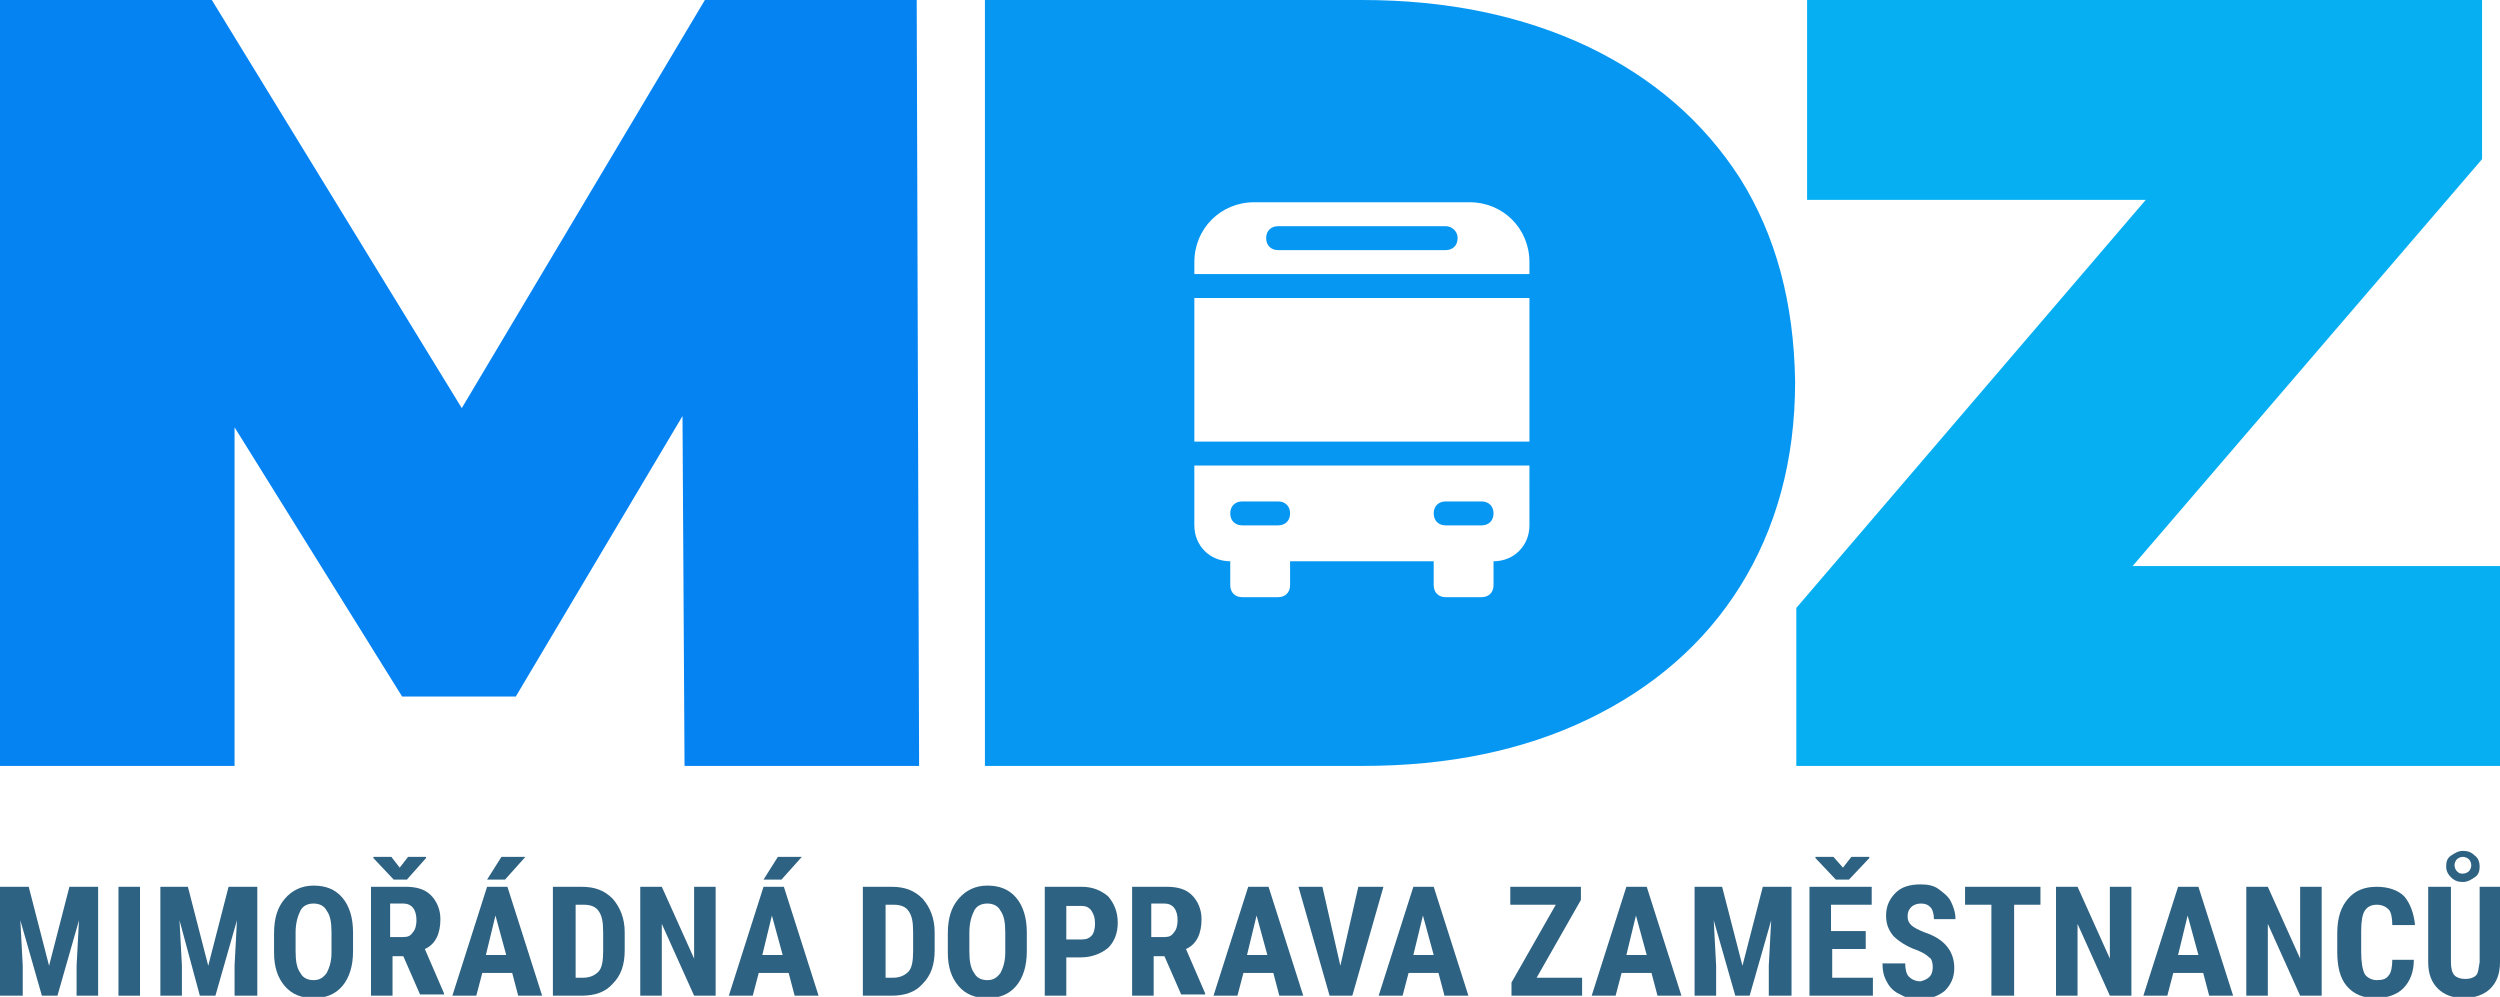 <?xml version="1.0" encoding="utf-8"?>
<!-- Generator: Adobe Illustrator 27.4.0, SVG Export Plug-In . SVG Version: 6.00 Build 0)  -->
<svg version="1.1" id="Vrstva_1" xmlns="http://www.w3.org/2000/svg" xmlns:xlink="http://www.w3.org/1999/xlink" x="0px" y="0px"
	 width="208.9px" height="83.3px" viewBox="0 0 208.9 83.3" style="enable-background:new 0 0 208.9 83.3;" xml:space="preserve">
<style type="text/css">
	.st0{fill:#2E6282;}
	.st1{fill:#0583F2;}
	.st2{fill:#05AFF2;}
	.st3{fill:#0597F2;}
</style>
<g>
	<path class="st0" d="M2.4,74.1l1.7,6.6l1.7-6.6h2.4v9.1H6.4v-2.5l0.2-3.8l-1.8,6.3H3.5l-1.8-6.3l0.2,3.8v2.5H0v-9.1H2.4z"/>
	<path class="st0" d="M11.7,83.2H9.9v-9.1h1.8V83.2z"/>
	<path class="st0" d="M15.7,74.1l1.7,6.6l1.7-6.6h2.4v9.1h-1.9v-2.5l0.2-3.8l-1.8,6.3h-1.3L15,76.9l0.2,3.8v2.5h-1.8v-9.1H15.7z"/>
	<path class="st0" d="M29.5,79.5c0,1.2-0.3,2.2-0.9,2.9c-0.6,0.7-1.4,1-2.4,1c-1,0-1.8-0.3-2.4-1c-0.6-0.7-0.9-1.6-0.9-2.8v-1.6
		c0-1.3,0.3-2.2,0.9-2.9c0.6-0.7,1.4-1.1,2.4-1.1c1,0,1.8,0.3,2.4,1c0.6,0.7,0.9,1.7,0.9,2.9V79.5z M27.7,77.9
		c0-0.8-0.1-1.4-0.4-1.8c-0.2-0.4-0.6-0.6-1.1-0.6c-0.5,0-0.9,0.2-1.1,0.6c-0.2,0.4-0.4,1-0.4,1.8v1.6c0,0.8,0.1,1.4,0.4,1.8
		c0.2,0.4,0.6,0.6,1.1,0.6c0.5,0,0.8-0.2,1.1-0.6c0.2-0.4,0.4-0.9,0.4-1.7V77.9z"/>
	<path class="st0" d="M33.7,79.9h-0.9v3.3h-1.8v-9.1h2.9c0.9,0,1.6,0.2,2.1,0.7c0.5,0.5,0.8,1.2,0.8,2c0,1.2-0.4,2.1-1.3,2.5
		l1.6,3.7v0.1h-2L33.7,79.9z M33.4,72.5l0.7-0.9h1.5v0.1L34,73.5h-1.1l-1.7-1.8v-0.1h1.5L33.4,72.5z M32.7,78.3h1
		c0.4,0,0.6-0.1,0.8-0.4c0.2-0.2,0.3-0.6,0.3-1c0-0.9-0.4-1.4-1.1-1.4h-1.1V78.3z"/>
	<path class="st0" d="M42.8,81.3h-2.5l-0.5,1.9h-2l2.9-9.1h1.7l2.9,9.1h-2L42.8,81.3z M41.9,71.6h2l-1.7,1.9h-1.5L41.9,71.6z
		 M40.6,79.8h1.7l-0.9-3.3L40.6,79.8z"/>
	<path class="st0" d="M46.2,83.2v-9.1h2.4c1.1,0,1.9,0.3,2.6,1c0.6,0.7,1,1.6,1,2.8v1.5c0,1.2-0.3,2.1-1,2.8c-0.6,0.7-1.5,1-2.6,1
		H46.2z M48.1,75.6v6.1h0.6c0.6,0,1-0.2,1.3-0.5c0.3-0.3,0.4-0.9,0.4-1.7v-1.6c0-0.9-0.1-1.4-0.4-1.8c-0.2-0.3-0.6-0.5-1.2-0.5H48.1
		z"/>
	<path class="st0" d="M59.9,83.2H58l-2.7-6v6h-1.8v-9.1h1.8l2.7,6v-6h1.8V83.2z"/>
	<path class="st0" d="M65.9,81.3h-2.5l-0.5,1.9h-2l2.9-9.1h1.7l2.9,9.1h-2L65.9,81.3z M65,71.6h2l-1.7,1.9h-1.5L65,71.6z M63.7,79.8
		h1.7l-0.9-3.3L63.7,79.8z"/>
	<path class="st0" d="M72.1,83.2v-9.1h2.4c1.1,0,1.9,0.3,2.6,1c0.6,0.7,1,1.6,1,2.8v1.5c0,1.2-0.3,2.1-1,2.8c-0.6,0.7-1.5,1-2.6,1
		H72.1z M74,75.6v6.1h0.6c0.6,0,1-0.2,1.3-0.5c0.3-0.3,0.4-0.9,0.4-1.7v-1.6c0-0.9-0.1-1.4-0.4-1.8c-0.2-0.3-0.6-0.5-1.2-0.5H74z"/>
	<path class="st0" d="M85.8,79.5c0,1.2-0.3,2.2-0.9,2.9c-0.6,0.7-1.4,1-2.4,1c-1,0-1.8-0.3-2.4-1c-0.6-0.7-0.9-1.6-0.9-2.8v-1.6
		c0-1.3,0.3-2.2,0.9-2.9c0.6-0.7,1.4-1.1,2.4-1.1c1,0,1.8,0.3,2.4,1c0.6,0.7,0.9,1.7,0.9,2.9V79.5z M84,77.9c0-0.8-0.1-1.4-0.4-1.8
		c-0.2-0.4-0.6-0.6-1.1-0.6c-0.5,0-0.9,0.2-1.1,0.6c-0.2,0.4-0.4,1-0.4,1.8v1.6c0,0.8,0.1,1.4,0.4,1.8c0.2,0.4,0.6,0.6,1.1,0.6
		c0.5,0,0.8-0.2,1.1-0.6c0.2-0.4,0.4-0.9,0.4-1.7V77.9z"/>
	<path class="st0" d="M89.1,80v3.2h-1.8v-9.1h3.1c0.9,0,1.6,0.3,2.2,0.8c0.5,0.6,0.8,1.3,0.8,2.2s-0.3,1.6-0.8,2.1
		C92,79.7,91.2,80,90.3,80H89.1z M89.1,78.5h1.3c0.4,0,0.6-0.1,0.8-0.3c0.2-0.2,0.3-0.6,0.3-1c0-0.5-0.1-0.8-0.3-1.1
		c-0.2-0.3-0.5-0.4-0.8-0.4h-1.3V78.5z"/>
	<path class="st0" d="M97.3,79.9h-0.9v3.3h-1.8v-9.1h2.9c0.9,0,1.6,0.2,2.1,0.7c0.5,0.5,0.8,1.2,0.8,2c0,1.2-0.4,2.1-1.3,2.5
		l1.6,3.7v0.1h-2L97.3,79.9z M96.3,78.3h1c0.4,0,0.6-0.1,0.8-0.4c0.2-0.2,0.3-0.6,0.3-1c0-0.9-0.4-1.4-1.1-1.4h-1.1V78.3z"/>
	<path class="st0" d="M106.4,81.3h-2.5l-0.5,1.9h-2l2.9-9.1h1.7l2.9,9.1h-2L106.4,81.3z M104.2,79.8h1.7l-0.9-3.3L104.2,79.8z"/>
	<path class="st0" d="M112,80.7l1.5-6.6h2.1l-2.6,9.1h-1.9l-2.6-9.1h2L112,80.7z"/>
	<path class="st0" d="M120.2,81.3h-2.5l-0.5,1.9h-2l2.9-9.1h1.7l2.9,9.1h-2L120.2,81.3z M118.1,79.8h1.7l-0.9-3.3L118.1,79.8z"/>
	<path class="st0" d="M128.4,81.7h3.8v1.5h-5.9v-1.1l3.7-6.5h-3.8v-1.5h5.9v1.1L128.4,81.7z"/>
	<path class="st0" d="M138,81.3h-2.5l-0.5,1.9h-2l2.9-9.1h1.7l2.9,9.1h-2L138,81.3z M135.9,79.8h1.7l-0.9-3.3L135.9,79.8z"/>
	<path class="st0" d="M143.9,74.1l1.7,6.6l1.7-6.6h2.4v9.1h-1.9v-2.5l0.2-3.8l-1.8,6.3H145l-1.8-6.3l0.2,3.8v2.5h-1.8v-9.1H143.9z"
		/>
	<path class="st0" d="M156,79.3h-2.9v2.4h3.4v1.5h-5.3v-9.1h5.2v1.5h-3.4v2.2h2.9V79.3z M154,72.5l0.7-0.9h1.5v0.1l-1.7,1.8h-1.1
		l-1.7-1.8v-0.1h1.5L154,72.5z"/>
	<path class="st0" d="M161.5,80.8c0-0.4-0.1-0.7-0.3-0.8c-0.2-0.2-0.5-0.4-1-0.6c-0.9-0.3-1.6-0.8-2-1.2c-0.4-0.5-0.6-1-0.6-1.7
		c0-0.8,0.3-1.4,0.8-1.9c0.5-0.5,1.2-0.7,2.1-0.7c0.6,0,1.1,0.1,1.5,0.4s0.8,0.6,1,1c0.2,0.4,0.4,0.9,0.4,1.5h-1.8
		c0-0.4-0.1-0.8-0.3-1c-0.2-0.2-0.4-0.3-0.8-0.3c-0.3,0-0.6,0.1-0.8,0.3c-0.2,0.2-0.3,0.4-0.3,0.8c0,0.3,0.1,0.5,0.3,0.7
		c0.2,0.2,0.6,0.4,1.1,0.6c0.9,0.3,1.5,0.7,1.9,1.2c0.4,0.5,0.6,1.1,0.6,1.8c0,0.8-0.3,1.4-0.8,1.9c-0.5,0.4-1.2,0.7-2.1,0.7
		c-0.6,0-1.1-0.1-1.6-0.4c-0.5-0.2-0.9-0.6-1.1-1c-0.3-0.5-0.4-1-0.4-1.6h1.9c0,0.5,0.1,0.9,0.3,1.1c0.2,0.2,0.5,0.4,1,0.4
		C161.2,81.8,161.5,81.5,161.5,80.8z"/>
	<path class="st0" d="M170.6,75.6h-2.3v7.6h-1.9v-7.6h-2.2v-1.5h6.3V75.6z"/>
	<path class="st0" d="M178.1,83.2h-1.8l-2.7-6v6h-1.8v-9.1h1.8l2.7,6v-6h1.8V83.2z"/>
	<path class="st0" d="M184.1,81.3h-2.5l-0.5,1.9h-2l2.9-9.1h1.7l2.9,9.1h-2L184.1,81.3z M182,79.8h1.7l-0.9-3.3L182,79.8z"/>
	<path class="st0" d="M194,83.2h-1.8l-2.7-6v6h-1.8v-9.1h1.8l2.7,6v-6h1.8V83.2z"/>
	<path class="st0" d="M201.7,80.2c0,1-0.3,1.8-0.9,2.4c-0.5,0.5-1.3,0.8-2.3,0.8c-1,0-1.8-0.3-2.4-1c-0.6-0.7-0.8-1.7-0.8-2.9v-1.5
		c0-1.3,0.3-2.2,0.9-2.9c0.6-0.7,1.4-1,2.4-1c1,0,1.8,0.3,2.3,0.8c0.5,0.6,0.8,1.4,0.9,2.4h-1.9c0-0.6-0.1-1.1-0.3-1.3
		c-0.2-0.2-0.5-0.4-1-0.4c-0.5,0-0.8,0.2-1,0.5c-0.2,0.3-0.3,0.9-0.3,1.7v1.7c0,0.9,0.1,1.5,0.3,1.9c0.2,0.3,0.6,0.5,1,0.5
		c0.5,0,0.8-0.1,1-0.4c0.2-0.2,0.3-0.7,0.3-1.3H201.7z"/>
	<path class="st0" d="M208.9,74.1v6.3c0,1-0.3,1.7-0.8,2.2c-0.5,0.5-1.3,0.8-2.2,0.8c-1,0-1.7-0.3-2.2-0.8c-0.5-0.5-0.8-1.2-0.8-2.2
		v-6.3h1.9v6.3c0,0.5,0.1,0.9,0.3,1.1c0.2,0.2,0.5,0.3,0.9,0.3s0.7-0.1,0.9-0.3c0.2-0.2,0.2-0.6,0.3-1.1v-6.3H208.9z M204.4,72.4
		c0-0.4,0.1-0.7,0.4-0.9c0.3-0.2,0.6-0.4,1-0.4c0.4,0,0.7,0.1,1,0.4c0.3,0.2,0.4,0.6,0.4,0.9c0,0.4-0.1,0.7-0.4,0.9s-0.6,0.4-1,0.4
		c-0.4,0-0.7-0.1-1-0.4C204.5,73,204.4,72.7,204.4,72.4z M205.8,73c0.2,0,0.4-0.1,0.5-0.2c0.1-0.1,0.2-0.3,0.2-0.5
		c0-0.2-0.1-0.4-0.2-0.5c-0.1-0.1-0.3-0.2-0.5-0.2c-0.2,0-0.4,0.1-0.5,0.2c-0.1,0.1-0.2,0.3-0.2,0.5c0,0.2,0.1,0.4,0.2,0.5
		C205.5,73,205.6,73,205.8,73z"/>
</g>
<path class="st1" d="M0,64V0h17.7l25.6,41.8H34L58.9,0h17.7l0.2,64H57.2L57,29.6h3.1l-17,28.6h-9.5L15.8,29.6h3.8V64H0z"/>
<polygon class="st2" points="178.2,47.3 207.4,13.3 207.4,0 151,0 151,16.7 179.3,16.7 150.1,50.8 150.1,64 208.9,64 208.9,47.3 "/>
<g>
	<path class="st3" d="M120.8,43.9h3c0.6,0,1-0.4,1-1s-0.4-1-1-1h-3c-0.6,0-1,0.4-1,1S120.2,43.9,120.8,43.9z"/>
	<path class="st3" d="M103.8,43.9h3c0.6,0,1-0.4,1-1s-0.4-1-1-1h-3c-0.6,0-1,0.4-1,1S103.2,43.9,103.8,43.9z"/>
	<path class="st3" d="M145.4,14.9c-3.1-4.8-7.3-8.4-12.7-11C127.2,1.3,120.9,0,113.8,0H82.3v64h31.6c7.1,0,13.4-1.3,18.8-3.9
		c5.4-2.6,9.7-6.3,12.7-11.1c3-4.8,4.6-10.5,4.6-17.1C149.9,25.3,148.4,19.7,145.4,14.9z M127.8,43.9c0,1.7-1.3,3-3,3v1c0,0,0,0,0,0
		v1c0,0.6-0.4,1-1,1h-1h-1h-1v0c-0.6,0-1-0.4-1-1v-1v-1h-12v1c0,0,0,0,0,0v1c0,0.6-0.4,1-1,1h-1h-1h-1v0c-0.6,0-1-0.4-1-1v-1
		c0,0,0,0,0,0v-1c-1.7,0-3-1.3-3-3v-5h28V43.9z M127.8,36.9h-28v-12h28V36.9z M127.8,22.9h-28v-1c0-2.8,2.2-5,5-5h18
		c2.8,0,5,2.2,5,5V22.9z"/>
	<path class="st3" d="M120.8,18.9h-14c-0.6,0-1,0.4-1,1c0,0.6,0.4,1,1,1h14c0.6,0,1-0.4,1-1C121.8,19.3,121.3,18.9,120.8,18.9z"/>
</g>
</svg>
